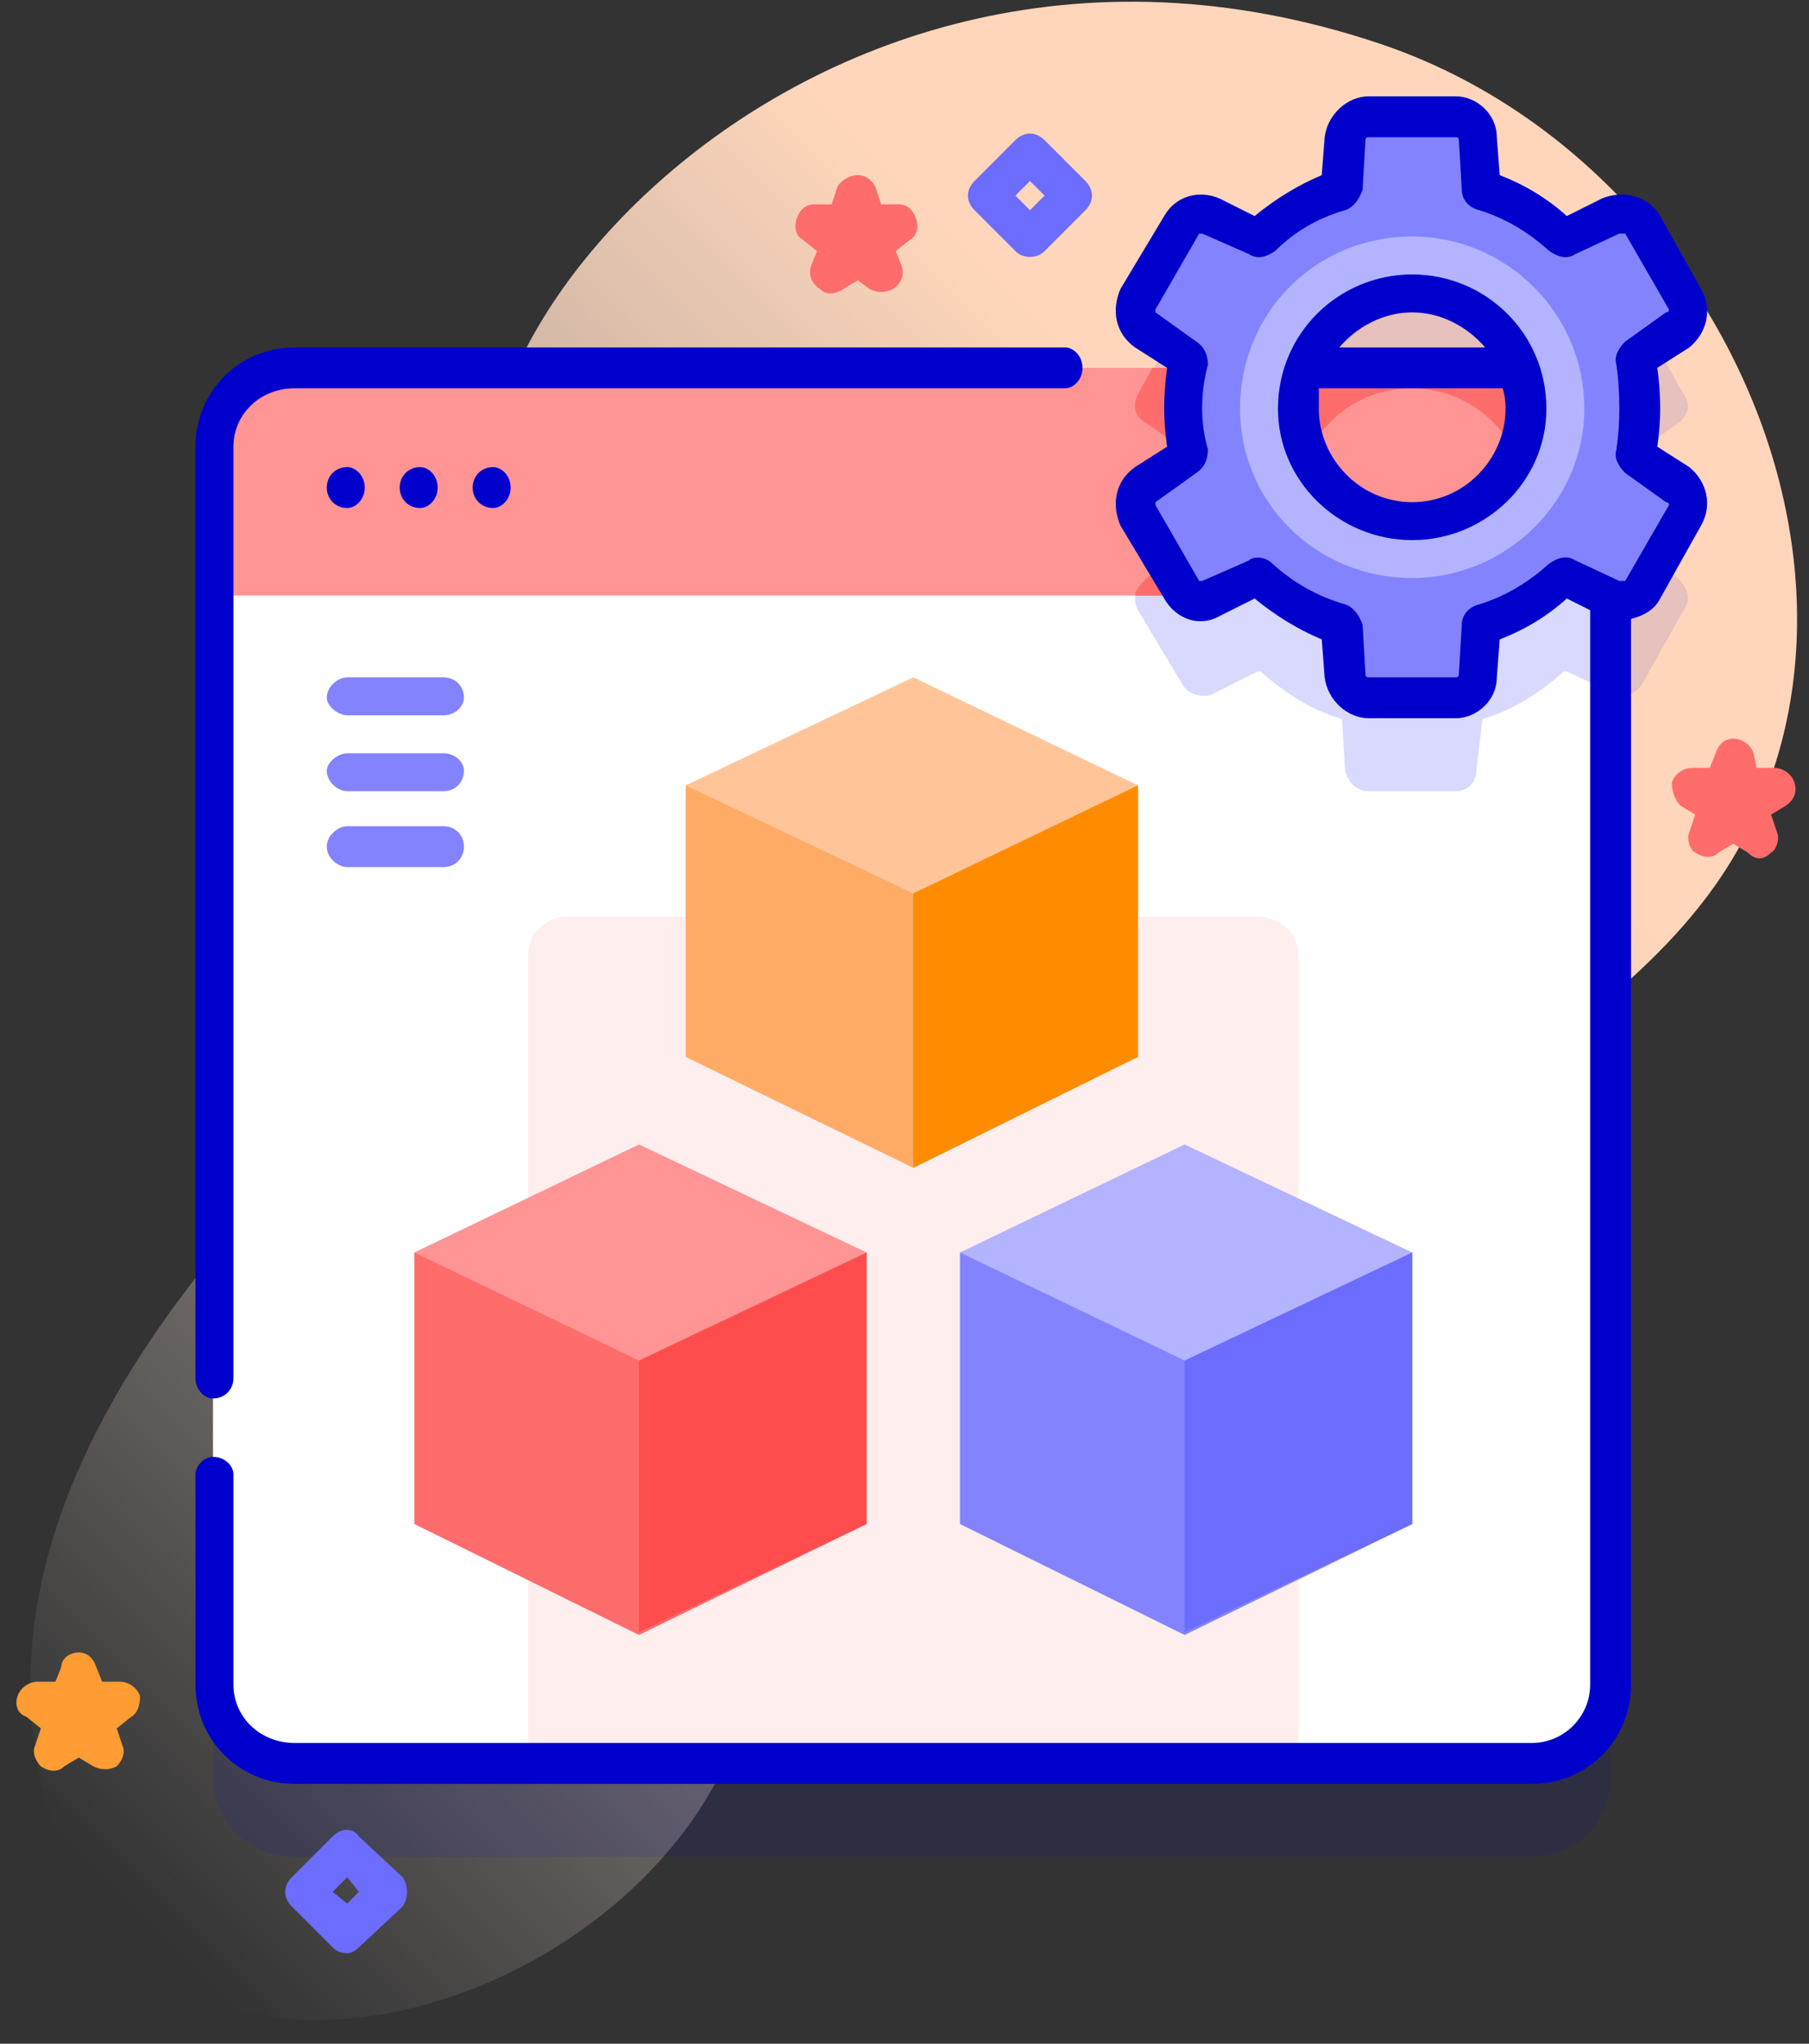 <svg version="1.2" xmlns="http://www.w3.org/2000/svg" viewBox="0 0 62 70" width="62" height="70"><rect x="0" y="0" width="62" height="70" fill="#333333" stroke="none"/><defs><linearGradient id="P" gradientUnits="userSpaceOnUse"/><linearGradient id="g1" x2="1" href="#P" gradientTransform="matrix(55.656,-55.656,35.346,35.346,.773,63.272)"><stop stop-color="#fff3ee" stop-opacity="0"/><stop offset=".29" stop-color="#ffeade" stop-opacity=".37"/><stop offset=".79" stop-color="#ffd6bb" stop-opacity="1"/></linearGradient></defs><style>.a{fill:url(#g1)}.b{opacity:.1;fill:#00c}.c{fill:#fff}.d{fill:#d9d9ff}.e{fill:#fee}.f{fill:#ff9494}.g{fill:#ff6c6c}.h{fill:#ffab66}.i{fill:#ff8b00}.j{fill:#ffc599}.k{fill:#ff4d4d}.l{fill:#8383ff}.m{fill:#6c6cff}.n{fill:#b3b3ff}.o{fill:#00c}.p{fill:#ff9c33}</style><path class="a" d="m47.3 1.5c12.2 4.1 18.7 19.9 10.9 29.6-5.5 6.9-17.4 10.2-15.6 20.7 0.6 3.8 0.1 7.1-4.5 7-2.8 0-4.6-2.7-7.1-3.6-3.1-1.1-5 2.7-6.1 5.1-4 8.8-18.9 13.2-22.8 3-4.7-12.3 7.3-23.6 16.4-31.1 4.7-4 5.3-8-0.2-12.2-6.5-5 8.2-25.5 29-18.5z"/><path class="b" d="m57.5 19.8l-1.4-0.9q-0.1-0.1 0-0.2 0.1-0.7 0.1-1.5 0-0.8-0.1-1.6-0.1 0 0-0.1l1.4-1c0.3-0.2 0.5-0.6 0.2-1l-1.4-2.5c-0.2-0.4-0.7-0.5-1.1-0.4l-1.5 0.8q-0.1 0-0.1-0.1c-0.8-0.6-1.7-1.2-2.7-1.5q-0.1 0-0.1-0.1l-0.2-1.7c0-0.4-0.3-0.8-0.7-0.8h-3c-0.4 0-0.7 0.4-0.8 0.8l-0.1 1.7q0 0.1-0.1 0.1c-1 0.3-1.9 0.9-2.7 1.5q-0.1 0.1-0.1 0.1l-1.6-0.8c-0.4-0.1-0.8 0-1 0.4l-1.5 2.5c-0.2 0.4-0.1 0.8 0.3 1l1.4 1q0 0.1 0 0.1 0 0.1 0 0.2h-30.7c-1.4 0-2.7 1.3-2.7 2.7v42.4c0 1.5 1.3 2.7 2.7 2.7h42.5c1.5 0 2.7-1.2 2.7-2.7v-37.2 0.1c0.4 0.1 0.9 0 1.1-0.4l1.4-2.5c0.3-0.4 0.1-0.8-0.2-1.1z"/><path class="c" d="m55.2 15.3v42.4c0 1.5-1.2 2.7-2.7 2.7h-42.5c-1.4 0-2.7-1.2-2.7-2.7v-42.4c0-1.5 1.3-2.7 2.7-2.7h42.5c1.5 0 2.7 1.2 2.7 2.7z"/><path class="d" d="m52.5 12.6h-13l-0.5 0.9c-0.2 0.4-0.1 0.8 0.3 1l1.4 1q0 0.1 0 0.1-0.1 0.8-0.1 1.6 0 0.8 0.1 1.5 0 0.1 0 0.2l-1.4 0.9c-0.4 0.3-0.5 0.7-0.3 1.1l1.5 2.5c0.2 0.4 0.7 0.5 1 0.4l1.6-0.8q0 0 0.1 0c0.8 0.7 1.7 1.3 2.7 1.6q0.1 0 0.1 0.1l0.1 1.7c0.1 0.4 0.4 0.7 0.8 0.7h3c0.4 0 0.7-0.3 0.7-0.7l0.2-1.7q0-0.1 0.1-0.1c1-0.3 1.9-0.9 2.7-1.6q0 0 0.1 0l1.5 0.7v-8.4c0-1.5-1.2-2.7-2.7-2.7zm-4.1 8.5c-2.2 0-3.9-1.8-3.9-3.9 0-2.2 1.7-3.9 3.9-3.9 2.1 0 3.9 1.7 3.9 3.9 0 2.1-1.8 3.9-3.9 3.9z"/><path class="e" d="m44.5 60.4h-26.4v-27.7c0-0.7 0.6-1.3 1.3-1.3h23.7c0.8 0 1.4 0.6 1.4 1.3z"/><path class="f" d="m55.2 15.3v5.1h-47.9v-5.1c0-1.5 1.3-2.7 2.7-2.7h42.5c1.5 0 2.7 1.2 2.7 2.7z"/><path class="g" d="m52.5 12.6h-13l-0.5 0.9c-0.2 0.4-0.1 0.8 0.3 1l1.4 1q0 0.1 0 0.1-0.1 0.8-0.1 1.6 0 0.8 0.1 1.5 0 0.1 0 0.2l-1.4 0.9c-0.2 0.2-0.4 0.4-0.4 0.6h7.3c-1-0.7-1.7-1.9-1.7-3.2 0-2.2 1.7-3.9 3.9-3.9 2.1 0 3.9 1.7 3.9 3.9 0 1.3-0.7 2.5-1.7 3.2h4.6v-5.1c0-1.5-1.2-2.7-2.7-2.7z"/><path class="h" d="m23.5 36.2l7.8 3.8 7.7-3.8v-9.3h-15.5z"/><path class="i" d="m39 26.9v9.3l-7.7 3.8v-13.1z"/><path class="j" d="m31.3 23.2l-7.8 3.7 7.8 3.7 7.7-3.7z"/><path class="g" d="m14.2 52.2l7.7 3.8 7.8-3.8v-9.3h-15.5z"/><path class="k" d="m29.7 42.9v9.3l-7.8 3.7v-13z"/><path class="f" d="m21.9 39.2l-7.7 3.7 7.7 3.7 7.8-3.7z"/><path class="l" d="m32.9 52.2l7.7 3.8 7.8-3.8v-9.3h-15.5z"/><path class="m" d="m48.4 42.9v9.3l-7.8 3.7v-13z"/><path class="n" d="m40.6 39.2l-7.7 3.7 7.7 3.7 7.8-3.7z"/><path class="l" d="m57.5 16.6l-1.4-1q-0.1 0 0-0.1 0.1-0.7 0.1-1.5 0-0.8-0.1-1.6-0.1-0.1 0-0.1l1.4-1c0.3-0.2 0.5-0.7 0.2-1.1l-1.4-2.5c-0.2-0.3-0.7-0.5-1.1-0.3l-1.5 0.7q-0.1 0.1-0.1 0c-0.8-0.7-1.7-1.2-2.7-1.6q-0.1 0-0.1-0.1l-0.2-1.7c0-0.4-0.3-0.7-0.7-0.7h-3c-0.4 0-0.7 0.3-0.8 0.7l-0.1 1.7q0 0.1-0.1 0.1c-1 0.4-1.9 0.9-2.7 1.6q-0.1 0.1-0.1 0l-1.6-0.7c-0.4-0.2-0.8 0-1 0.3l-1.5 2.5c-0.2 0.4-0.1 0.9 0.3 1.1l1.4 1q0 0 0 0.1-0.1 0.8-0.1 1.6 0 0.8 0.1 1.5 0 0.1 0 0.1l-1.4 1c-0.4 0.2-0.5 0.7-0.3 1.1l1.5 2.5c0.2 0.4 0.6 0.5 1 0.3l1.6-0.7q0 0 0.1 0c0.8 0.7 1.7 1.2 2.7 1.6q0.1 0 0.1 0.1l0.1 1.7c0.1 0.4 0.4 0.7 0.8 0.7h3c0.4 0 0.7-0.3 0.7-0.7l0.2-1.7q0-0.1 0.1-0.1c1-0.4 1.9-0.9 2.7-1.6q0 0 0.1 0l1.5 0.7c0.4 0.2 0.9 0.1 1.1-0.3l1.4-2.5c0.3-0.4 0.1-0.9-0.2-1.1zm-9.1 1.2c-2.2 0-3.9-1.7-3.9-3.8 0-2.2 1.7-3.9 3.9-3.9 2.1 0 3.9 1.7 3.9 3.9 0 2.1-1.8 3.8-3.9 3.8z"/><path class="n" d="m48.4 8.1c-3.3 0-5.9 2.6-5.9 5.9 0 3.2 2.6 5.8 5.9 5.8 3.2 0 5.9-2.6 5.9-5.8 0-3.3-2.7-5.9-5.9-5.9zm0 9.7c-2.2 0-3.9-1.7-3.9-3.8 0-2.2 1.7-3.9 3.9-3.9 2.1 0 3.9 1.7 3.9 3.9 0 2.1-1.8 3.8-3.9 3.8z"/><path class="o" d="m7.3 47.9c0.4 0 0.7-0.3 0.7-0.7v-31.9c0-1.1 0.9-2 2.1-2h26.4c0.3 0 0.6-0.3 0.6-0.7 0-0.4-0.3-0.7-0.6-0.7h-26.4c-1.9 0-3.4 1.5-3.4 3.4v31.9c0 0.4 0.3 0.7 0.6 0.7z"/><path fill-rule="evenodd" class="o" d="m11.9 17.4c-0.4 0-0.7-0.3-0.7-0.7 0-0.4 0.3-0.7 0.7-0.7 0.3 0 0.6 0.3 0.6 0.7 0 0.4-0.3 0.7-0.6 0.7z"/><path fill-rule="evenodd" class="o" d="m14.4 17.4c-0.4 0-0.7-0.3-0.7-0.7 0-0.4 0.3-0.7 0.7-0.7 0.3 0 0.6 0.3 0.6 0.7 0 0.4-0.3 0.7-0.6 0.7z"/><path fill-rule="evenodd" class="o" d="m16.9 17.4c-0.4 0-0.7-0.3-0.7-0.7 0-0.4 0.3-0.7 0.7-0.7 0.3 0 0.6 0.3 0.6 0.7 0 0.4-0.3 0.7-0.6 0.7z"/><path class="o" d="m57.9 16l-1.1-0.7q0.1-0.7 0.1-1.3 0-0.7-0.1-1.4l1.1-0.7c0.6-0.5 0.8-1.3 0.4-2l-1.4-2.5c-0.4-0.7-1.3-0.9-2-0.6l-1.2 0.6q-1-0.9-2.3-1.4l-0.1-1.3c0-0.8-0.7-1.4-1.4-1.4h-3c-0.7 0-1.4 0.6-1.5 1.4l-0.1 1.3q-1.2 0.5-2.3 1.4l-1.2-0.6c-0.7-0.3-1.5-0.1-1.9 0.6l-1.5 2.5c-0.3 0.7-0.2 1.5 0.5 2l1.1 0.7q-0.1 0.7-0.1 1.4 0 0.6 0.1 1.3l-1.1 0.7c-0.7 0.5-0.8 1.3-0.5 2l1.5 2.5c0.4 0.7 1.2 1 1.9 0.6l1.2-0.6q1.1 0.9 2.3 1.4l0.1 1.3c0.1 0.8 0.8 1.4 1.5 1.4h3c0.7 0 1.4-0.6 1.4-1.4l0.1-1.3q1.3-0.5 2.3-1.4l0.8 0.4v36.8c0 1.1-0.9 2-2 2h-42.4c-1.2 0-2.1-0.9-2.1-2v-7.2c0-0.3-0.3-0.6-0.7-0.6-0.3 0-0.6 0.3-0.6 0.6v7.2c0 1.9 1.5 3.4 3.4 3.4h42.4c1.9 0 3.4-1.5 3.4-3.4v-36.5c0.4-0.1 0.8-0.3 1-0.7l1.4-2.5c0.4-0.7 0.2-1.5-0.4-2zm-0.7 1.3l-1.5 2.6q-0.1 0-0.2 0l-1.5-0.7c-0.3-0.2-0.6-0.1-0.9 0.1q-1.1 1-2.4 1.4c-0.4 0.1-0.6 0.4-0.6 0.7l-0.1 1.7q0 0.1-0.1 0.1h-3q-0.1 0-0.1-0.1l-0.1-1.7c-0.1-0.3-0.3-0.6-0.6-0.7q-1.4-0.4-2.5-1.4-0.2-0.2-0.5-0.2-0.2 0-0.3 0.1l-1.6 0.7q-0.1 0-0.1 0l-1.5-2.6q0-0.1 0-0.1l1.4-1c0.3-0.2 0.4-0.5 0.4-0.8q-0.2-0.7-0.2-1.4 0-0.8 0.2-1.5c0-0.3-0.1-0.6-0.4-0.8l-1.4-1q0 0 0-0.1l1.5-2.6q0 0 0.1 0l1.6 0.7c0.3 0.2 0.6 0.1 0.9-0.1q1-1 2.4-1.4c0.3-0.1 0.5-0.4 0.6-0.7l0.1-1.7q0-0.1 0.1-0.1h3q0.1 0 0.1 0.1l0.1 1.7c0 0.3 0.2 0.6 0.6 0.7q1.3 0.4 2.4 1.4c0.3 0.2 0.6 0.3 0.9 0.1l1.5-0.7q0.1 0 0.2 0l1.5 2.6q0 0.1-0.1 0.1l-1.4 1c-0.2 0.2-0.4 0.5-0.3 0.8q0.1 0.7 0.1 1.5 0 0.7-0.1 1.4c-0.1 0.3 0.1 0.6 0.3 0.8l1.4 1q0.1 0 0.1 0.1z"/><path class="o" d="m48.4 9.4c-2.5 0-4.6 2-4.6 4.6 0 2.5 2.1 4.5 4.6 4.5 2.5 0 4.6-2 4.6-4.5 0-2.6-2.1-4.6-4.6-4.6zm0 1.3c1 0 1.9 0.5 2.5 1.2h-5c0.6-0.7 1.5-1.2 2.5-1.2zm0 6.5c-1.8 0-3.2-1.5-3.2-3.2q0-0.4 0-0.7h6.3q0.1 0.3 0.1 0.7c0 1.7-1.4 3.2-3.2 3.2z"/><path class="l" d="m15.2 24.5h-3.3c-0.3 0-0.7-0.3-0.7-0.6 0-0.4 0.4-0.7 0.7-0.7h3.3c0.4 0 0.7 0.3 0.7 0.7 0 0.3-0.3 0.6-0.7 0.6z"/><path class="l" d="m15.2 27.1h-3.3c-0.3 0-0.7-0.3-0.7-0.7 0-0.3 0.4-0.6 0.7-0.6h3.3c0.4 0 0.7 0.3 0.7 0.6 0 0.4-0.3 0.7-0.7 0.7z"/><path class="l" d="m15.2 29.7h-3.3c-0.3 0-0.7-0.3-0.7-0.7 0-0.4 0.4-0.7 0.7-0.7h3.3c0.4 0 0.7 0.3 0.7 0.7 0 0.4-0.3 0.7-0.7 0.7z"/><path class="g" d="m60.3 29.4q-0.2 0-0.4-0.2l-0.5-0.3-0.5 0.3c-0.2 0.2-0.5 0.2-0.8 0-0.2-0.1-0.3-0.5-0.2-0.7l0.2-0.6-0.5-0.3c-0.2-0.2-0.3-0.5-0.3-0.8 0.1-0.3 0.4-0.5 0.7-0.5h0.6l0.2-0.5c0.1-0.3 0.3-0.5 0.6-0.5 0.3 0 0.6 0.2 0.7 0.5l0.1 0.5h0.6c0.3 0 0.6 0.2 0.7 0.5 0.1 0.3 0 0.6-0.3 0.8l-0.5 0.3 0.2 0.6c0.1 0.2 0 0.6-0.2 0.7q-0.2 0.2-0.4 0.2z"/><path class="p" d="m3.6 60.6q-0.2 0-0.4-0.1l-0.5-0.3-0.5 0.3c-0.2 0.2-0.5 0.2-0.8 0-0.2-0.2-0.3-0.5-0.2-0.7l0.2-0.6-0.5-0.4c-0.3-0.1-0.4-0.4-0.3-0.7 0.1-0.3 0.4-0.5 0.7-0.5h0.6l0.2-0.5c0-0.3 0.3-0.5 0.6-0.5 0.3 0 0.5 0.2 0.6 0.5l0.2 0.5h0.6c0.3 0 0.6 0.2 0.7 0.5 0 0.3-0.1 0.6-0.3 0.7l-0.5 0.4 0.2 0.6c0.1 0.2 0 0.5-0.2 0.7q-0.2 0.1-0.4 0.1z"/><path class="m" d="m11.9 66.9q-0.3 0-0.5-0.2l-1.4-1.4c-0.3-0.3-0.3-0.7 0-1l1.4-1.4c0.3-0.3 0.7-0.3 0.9 0l1.5 1.4c0.2 0.3 0.2 0.7 0 1l-1.5 1.4q-0.2 0.2-0.4 0.2zm-0.5-2.1l0.5 0.4 0.4-0.4-0.4-0.5z"/><path class="g" d="m30.2 10q-0.2 0-0.4-0.1l-0.4-0.3-0.5 0.3c-0.3 0.2-0.6 0.2-0.8 0-0.3-0.2-0.4-0.5-0.3-0.8l0.2-0.5-0.5-0.4c-0.2-0.1-0.3-0.4-0.2-0.7 0.1-0.3 0.3-0.5 0.6-0.5h0.6l0.2-0.6c0.1-0.2 0.4-0.4 0.7-0.4 0.3 0 0.5 0.2 0.6 0.4l0.2 0.6h0.6c0.3 0 0.5 0.2 0.6 0.5 0.1 0.3 0 0.6-0.2 0.7l-0.5 0.4 0.2 0.5c0.1 0.3 0 0.6-0.3 0.8q-0.2 0.1-0.4 0.1z"/><path class="m" d="m35.3 8.8q-0.3 0-0.5-0.2l-1.4-1.4c-0.3-0.3-0.3-0.7 0-1l1.4-1.4c0.3-0.3 0.7-0.3 1 0l1.4 1.4c0.3 0.3 0.3 0.7 0 1l-1.4 1.4q-0.2 0.2-0.5 0.2zm-0.5-2.1l0.5 0.5 0.5-0.5-0.5-0.5z"/></svg>